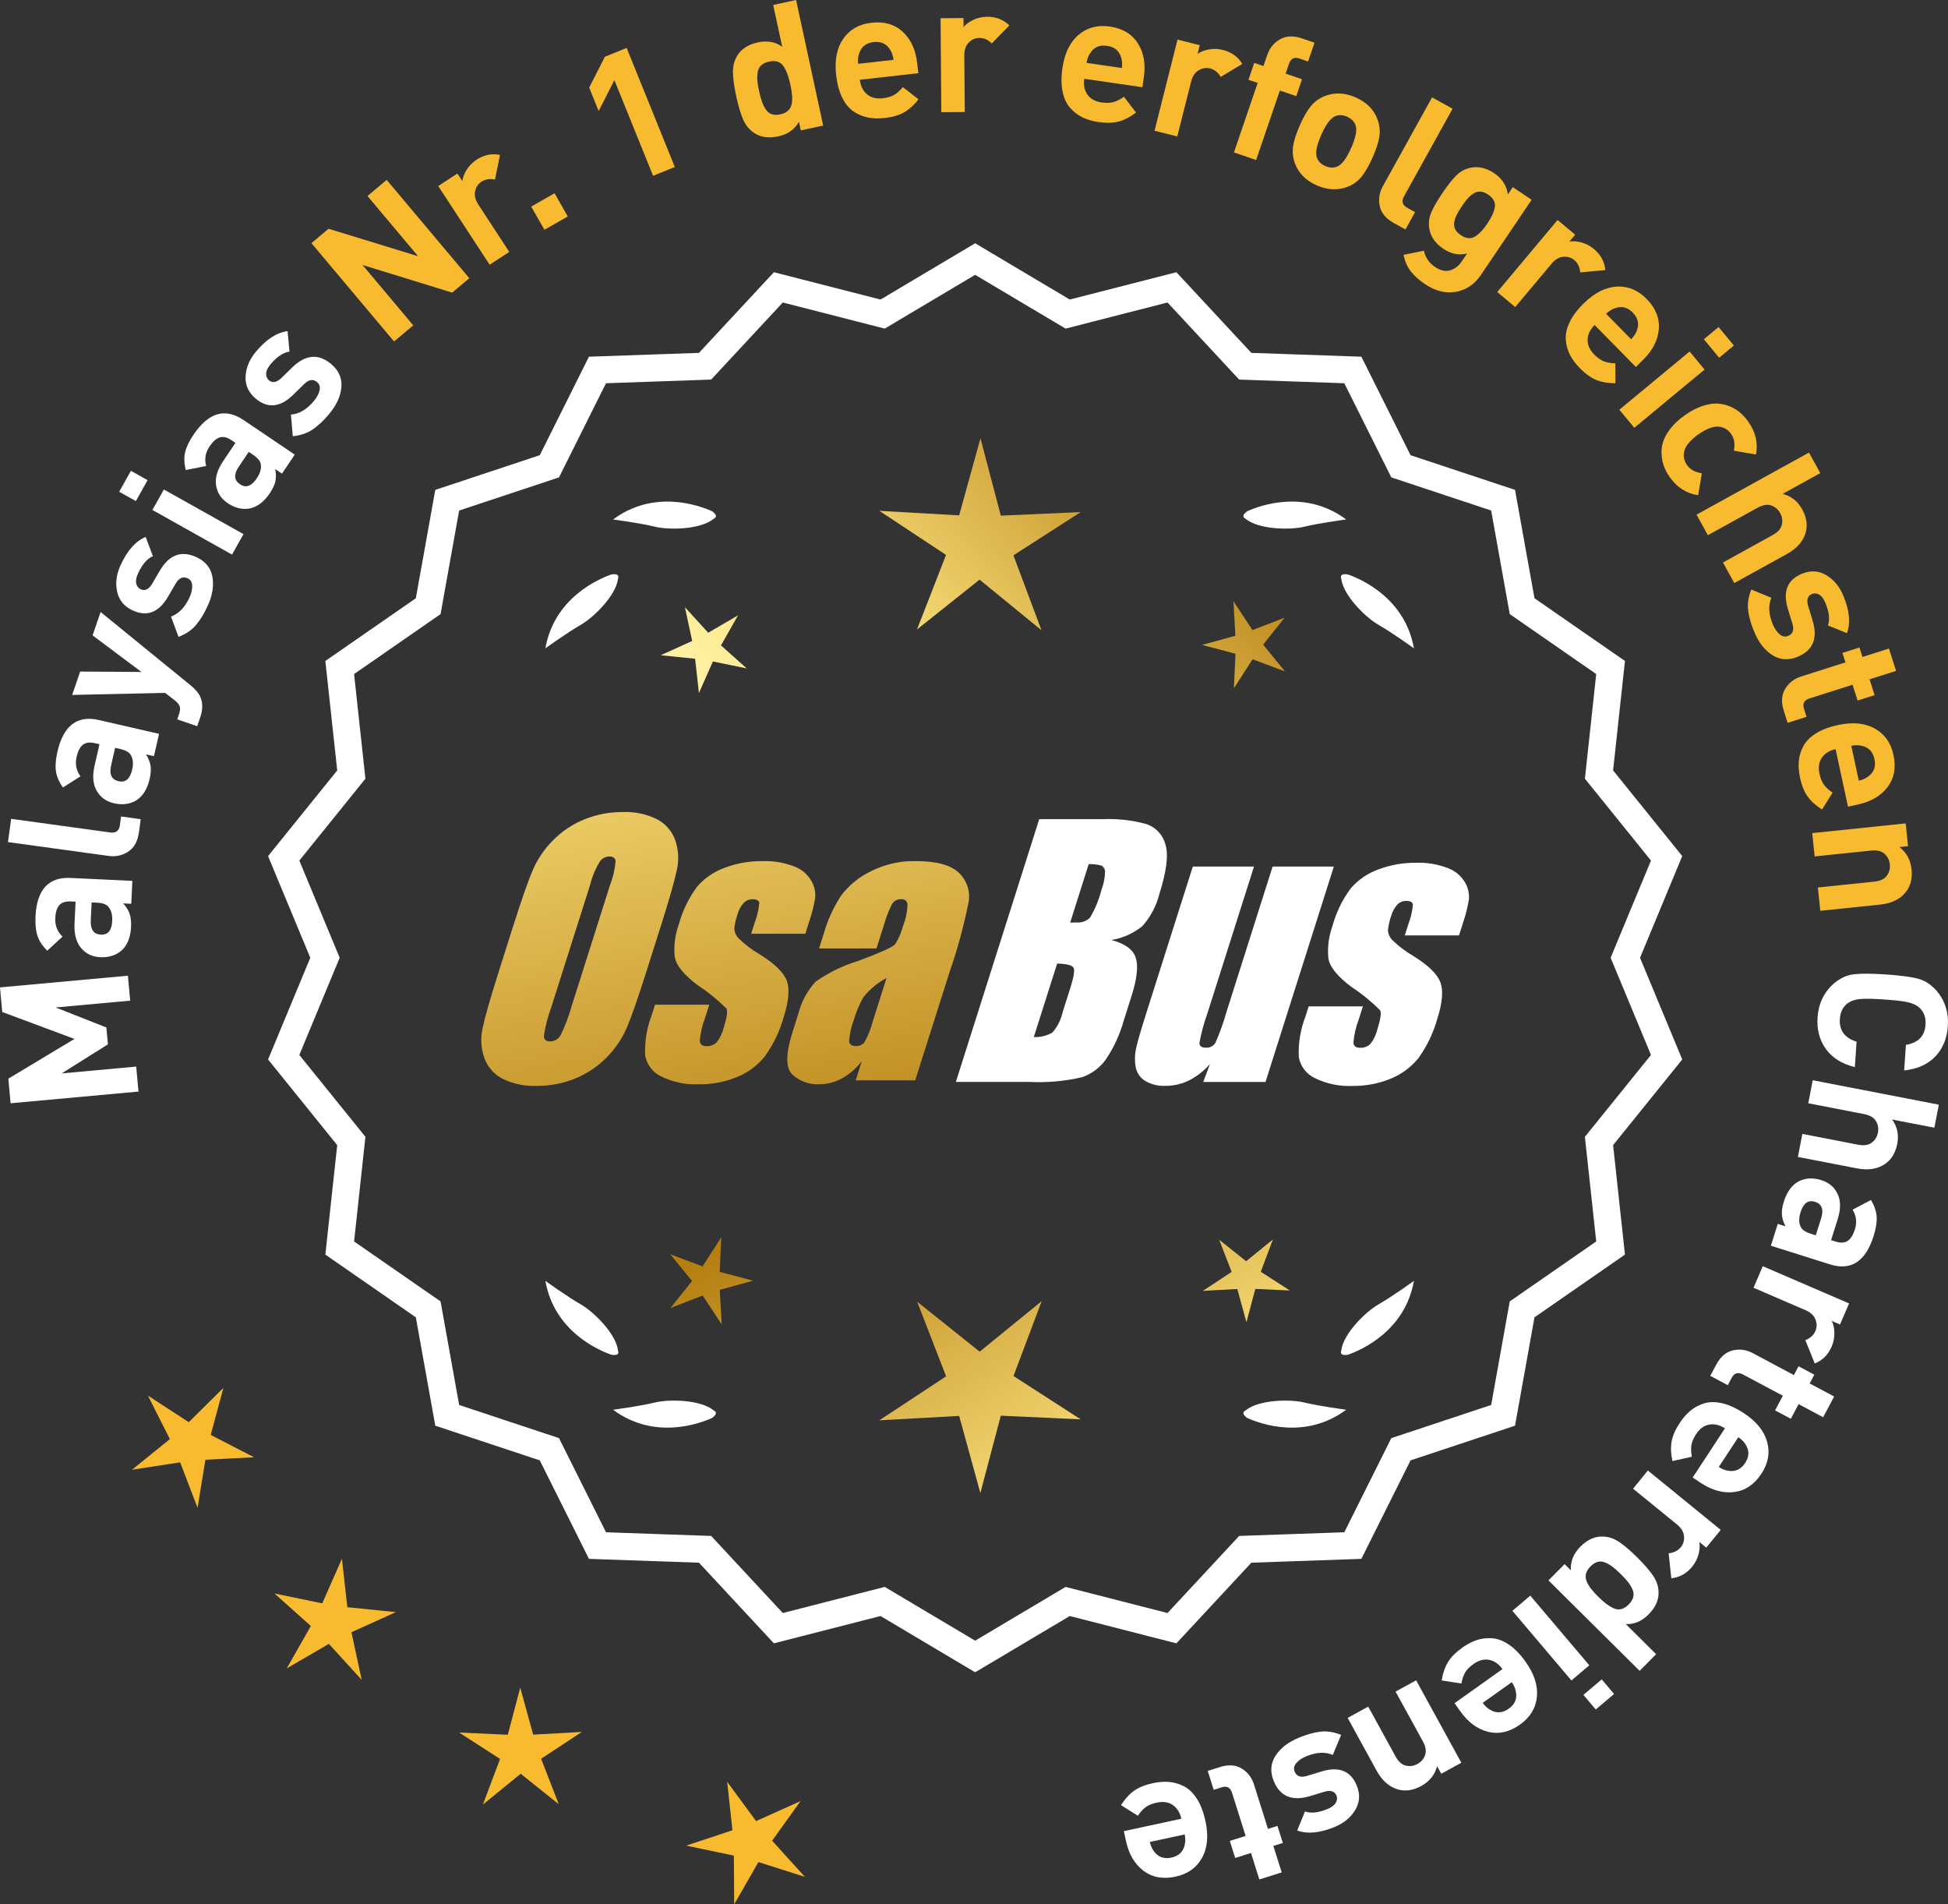 <?xml version="1.0" encoding="UTF-8"?>
<svg xmlns="http://www.w3.org/2000/svg" xmlns:xlink="http://www.w3.org/1999/xlink" id="Layer_2" data-name="Layer 2" viewBox="0 0 172.795 168.885">
  <rect x="0" y="0" width="172.795" height="168.885" fill="#333333" stroke="none"/>
  <defs>
    <style>
      .cls-1 {
        fill: url(#linear-gradient-8);
      }

      .cls-2 {
        fill: url(#linear-gradient-7);
      }

      .cls-3 {
        fill: url(#linear-gradient-5);
      }

      .cls-4 {
        fill: url(#linear-gradient-6);
      }

      .cls-5 {
        fill: url(#linear-gradient-9);
      }

      .cls-6 {
        fill: url(#linear-gradient-4);
      }

      .cls-7 {
        fill: url(#linear-gradient-3);
      }

      .cls-8 {
        fill: url(#linear-gradient-2);
      }

      .cls-9 {
        fill: url(#linear-gradient);
      }

      .cls-10 {
        fill: #f8ba2f;
      }

      .cls-11 {
        stroke: #fff;
        stroke-miterlimit: 10;
        stroke-width: .622px;
      }

      .cls-11, .cls-12 {
        fill: #fff;
      }
    </style>
    <linearGradient id="linear-gradient" x1="112.853" y1="194.565" x2="61.428" y2="112.046" gradientUnits="userSpaceOnUse">
      <stop offset="0" stop-color="#f9df7b"></stop>
      <stop offset=".279" stop-color="#b57e10"></stop>
      <stop offset=".323" stop-color="#c89d38"></stop>
      <stop offset=".417" stop-color="#efda86"></stop>
      <stop offset=".46" stop-color="#fff3a6"></stop>
      <stop offset=".642" stop-color="#f9df7b"></stop>
      <stop offset="1" stop-color="#b57e10"></stop>
    </linearGradient>
    <linearGradient id="linear-gradient-2" x1="126.101" y1="186.309" x2="74.675" y2="103.79" xlink:href="#linear-gradient"></linearGradient>
    <linearGradient id="linear-gradient-3" x1="147.628" y1="172.894" x2="96.202" y2="90.375" xlink:href="#linear-gradient"></linearGradient>
    <linearGradient id="linear-gradient-4" x1="47.416" y1="62.515" x2="79.108" y2="233.533" gradientUnits="userSpaceOnUse">
      <stop offset="0" stop-color="#f9df7b"></stop>
      <stop offset=".279" stop-color="#b57e10"></stop>
      <stop offset=".284" stop-color="#e5c25b"></stop>
      <stop offset=".286" stop-color="#f9df7b"></stop>
      <stop offset=".46" stop-color="#fff3a6"></stop>
      <stop offset=".642" stop-color="#f9df7b"></stop>
      <stop offset="1" stop-color="#b57e10"></stop>
    </linearGradient>
    <linearGradient id="linear-gradient-5" x1="59.924" y1="60.197" x2="91.616" y2="231.215" xlink:href="#linear-gradient-4"></linearGradient>
    <linearGradient id="linear-gradient-6" x1="72.549" y1="57.857" x2="104.241" y2="228.876" xlink:href="#linear-gradient-4"></linearGradient>
    <linearGradient id="linear-gradient-7" x1="51.862" y1="111.916" x2="117.639" y2="50.923" xlink:href="#linear-gradient"></linearGradient>
    <linearGradient id="linear-gradient-8" x1="29.643" y1="87.954" x2="95.42" y2="26.962" xlink:href="#linear-gradient"></linearGradient>
    <linearGradient id="linear-gradient-9" x1="36.699" y1="95.563" x2="102.475" y2="34.571" xlink:href="#linear-gradient"></linearGradient>
  </defs>
  <g id="Layer_1-2" data-name="Layer 1">
    <g>
      <g>
        <polygon class="cls-10" points="19.814 123.083 16.745 126.125 13.123 123.769 15.068 127.627 11.708 130.344 15.979 129.686 17.524 133.722 18.218 129.457 22.534 129.235 18.692 127.256 19.814 123.083"></polygon>
        <polygon class="cls-10" points="30.81 142.533 30.33 138.238 28.585 142.191 24.352 141.321 27.573 144.202 25.437 147.959 29.172 145.786 32.085 148.979 31.173 144.755 35.109 142.971 30.81 142.533"></polygon>
        <polygon class="cls-10" points="47.295 153.836 46.148 149.669 45.043 153.846 40.726 153.649 44.358 155.991 42.836 160.035 46.186 157.305 49.562 160.003 48 155.973 51.609 153.596 47.295 153.836"></polygon>
        <polygon class="cls-10" points="68.492 163.242 71.01 159.73 67.067 161.5 64.505 158.02 64.969 162.316 60.868 163.678 65.097 164.564 65.125 168.885 67.275 165.136 71.393 166.445 68.492 163.242"></polygon>
      </g>
      <path class="cls-11" d="M86.5,147.944l-8.345-4.961-9.405,2.409-6.61-7.111-9.703-.338-4.338-8.685-9.214-3.058-1.716-9.556-7.98-5.53,1.046-9.652-6.098-7.554,3.723-8.967-3.723-8.967,6.098-7.554-1.046-9.652,7.98-5.53,1.716-9.556,9.214-3.058,4.338-8.685,9.703-.338,6.61-7.111,9.405,2.409,8.345-4.961,8.345,4.961,9.405-2.409,6.61,7.111,9.703.338,4.338,8.685,9.214,3.058,1.716,9.556,7.98,5.53-1.046,9.652,6.098,7.554-3.723,8.967,3.723,8.967-6.098,7.554,1.046,9.652-7.98,5.53-1.716,9.556-9.214,3.058-4.338,8.685-9.703.338-6.61,7.111-9.405-2.409-8.345,4.961ZM78.43,141.068l8.07,4.797,8.07-4.797,9.095,2.329,6.392-6.877,9.383-.327,4.195-8.399,8.91-2.957,1.659-9.241,7.716-5.348-1.011-9.334,5.897-7.305-3.6-8.671,3.6-8.671-5.897-7.305,1.011-9.334-7.716-5.348-1.659-9.241-8.91-2.957-4.195-8.399-9.383-.327-6.392-6.877-9.095,2.329-8.07-4.797-8.07,4.797-9.095-2.329-6.392,6.877-9.383.327-4.195,8.399-8.91,2.957-1.659,9.241-7.716,5.348,1.011,9.334-5.897,7.305,3.6,8.671-3.6,8.671,5.897,7.305-1.011,9.334,7.716,5.348,1.659,9.241,8.91,2.957,4.195,8.399,9.383.327,6.392,6.877,9.095-2.329Z"></path>
      <g>
        <polygon class="cls-9" points="63.839 112.795 63.979 109.734 62.318 112.309 59.45 111.23 61.386 113.605 59.474 115.999 62.331 114.892 64.016 117.451 63.846 114.391 66.801 113.579 63.839 112.795"></polygon>
        <polygon class="cls-8" points="92.4 115.391 86.901 119.872 81.359 115.444 83.922 122.059 77.998 125.962 85.081 125.568 86.962 132.408 88.776 125.55 95.863 125.875 89.901 122.03 92.4 115.391"></polygon>
        <polygon class="cls-7" points="111.835 112.785 112.914 109.917 110.539 111.853 108.145 109.94 109.252 112.797 106.694 114.483 109.753 114.313 110.565 117.268 111.349 114.305 114.41 114.446 111.835 112.785"></polygon>
      </g>
      <g>
        <path class="cls-12" d="M110.508,125.069c-.114.057-.184.124-.207.201-.001.001-.002.002-.003.003.001 0.0.001 0.0.002.001-.036.131.066.291.35.488,1.179.524,5.149,1.947,8.764-.74,0,0-2.348-.308-3.726-.643-1.249-.304-4.027-.256-5.179.691Z"></path>
        <path class="cls-12" d="M118.968,120.031c0.0.001-0.0.003,0,.004.001-0.0.001-0.0.002-.001.063.12.248.166.589.115,1.217-.428,5.08-2.121,5.862-6.557,0,0-1.918,1.389-3.15,2.091-1.117.637-3.103,2.579-3.29,4.059-.043.12-.049.217-.013.288Z"></path>
      </g>
      <g>
        <path class="cls-12" d="M63.289,125.069c.114.057.184.124.207.201.001.001.002.002.003.003-.001 0-.001 0-.002.001.036.131-.066.291-.35.488-1.179.524-5.149,1.947-8.764-.74,0,0,2.348-.308,3.726-.643,1.249-.304,4.027-.256,5.179.691Z"></path>
        <path class="cls-12" d="M54.829,120.031c-0.0.001 0.0.003,0,.004-.001-0-.001-0-.002-.001-.063.12-.248.166-.589.115-1.217-.428-5.08-2.121-5.862-6.557,0,0,1.918,1.389,3.15,2.091,1.117.637,3.103,2.579,3.29,4.059.043.12.049.217.013.288Z"></path>
      </g>
      <g>
        <path class="cls-12" d="M63.289,46.022c.114-.057.184-.124.207-.201.001-.001.002-.002.003-.003-.001-0-.001-0-.002-.001.036-.131-.066-.291-.35-.488-1.179-.524-5.149-1.947-8.764.74,0,0,2.348.308,3.726.643,1.249.304,4.027.256,5.179-.691Z"></path>
        <path class="cls-12" d="M54.829,51.06c-0-.001 0-.003,0-.004-.001 0-.001 0-.002.001-.063-.12-.248-.166-.589-.115-1.217.428-5.08,2.121-5.862,6.557,0,0,1.918-1.389,3.15-2.091,1.117-.637,3.103-2.579,3.29-4.059.043-.12.049-.217.013-.288Z"></path>
      </g>
      <g>
        <path class="cls-12" d="M110.508,46.022c-.114-.057-.184-.124-.207-.201-.001-.001-.002-.002-.003-.003.001-0.0.001-0.0.002-.001-.036-.131.066-.291.35-.488,1.179-.524,5.149-1.947,8.764.74,0,0-2.348.308-3.726.643-1.249.304-4.027.256-5.179-.691Z"></path>
        <path class="cls-12" d="M118.968,51.06c0-.001-0-.003,0-.004.001 0.0.001 0.0.002.001.063-.12.248-.166.589-.115,1.217.428,5.08,2.121,5.862,6.557,0,0-1.918-1.389-3.15-2.091-1.117-.637-3.103-2.579-3.29-4.059-.043-.12-.049-.217-.013-.288Z"></path>
      </g>
      <g id="Group_4" data-name="Group 4">
        <g id="Group_1" data-name="Group 1">
          <path id="Path_1" data-name="Path 1" class="cls-6" d="M57.341,86.152c-.743,2.341-1.321,3.999-1.734,4.975-.429.998-1.045,1.904-1.814,2.67-.793.803-1.741,1.435-2.787,1.858-1.09.438-2.256.658-3.431.648-1.017.039-2.027-.171-2.945-.611-.769-.376-1.363-1.035-1.657-1.839-.308-.854-.365-1.778-.165-2.663.198-.958.677-2.638,1.438-5.039l1.265-3.987c.743-2.341,1.321-3.999,1.734-4.975.429-.998,1.045-1.904,1.814-2.67.793-.803,1.741-1.435,2.787-1.858,1.091-.437,2.256-.656,3.431-.646,1.017-.039,2.027.171,2.945.611.768.377,1.362,1.036,1.657,1.84.308.854.365,1.778.165,2.663-.198.958-.677,2.637-1.438,5.037l-1.266,3.986ZM54.116,78.494c.255-.669.42-1.369.49-2.082-.014-.303-.197-.454-.548-.454-.305.003-.593.136-.794.366-.426.665-.737,1.397-.922,2.166l-3.456,10.883c-.3.811-.515,1.65-.64,2.506,0,.319.194.476.565.476.383-.001.734-.212.915-.548.408-.836.739-1.708.988-2.604l3.398-10.71.003.003Z"></path>
          <path id="Path_2" data-name="Path 2" class="cls-3" d="M71.439,82.81h-4.81l.329-1.035c.208-.538.339-1.102.391-1.676-.018-.234-.216-.351-.592-.351-.295-.003-.578.115-.785.325-.254.277-.438.611-.538.973-.15.416-.25.849-.298,1.289.015.339.158.661.399.9.569.552,1.206,1.031,1.894,1.425,1.317.827,2.106,1.604,2.367,2.33.259.728.172,1.789-.271,3.182-.35,1.263-.919,2.454-1.683,3.518-.654.81-1.504,1.439-2.469,1.829-1.077.439-2.23.656-3.393.64-1.148.051-2.29-.186-3.322-.691-.755-.353-1.289-1.052-1.43-1.873-.055-1.217.143-2.433.582-3.57l.293-.922h4.808l-.384,1.21c-.246.642-.398,1.316-.454,2.001.022.307.216.461.574.461.33.02.655-.092.903-.311.308-.381.527-.826.64-1.302.289-.911.373-1.482.251-1.712-.764-.766-1.605-1.451-2.509-2.045-1.291-.958-1.987-1.829-2.088-2.612-.083-.943.039-1.893.359-2.784.329-1.218.883-2.363,1.634-3.376.659-.761,1.503-1.338,2.45-1.676,1.062-.401,2.19-.6,3.325-.589.978-.037,1.953.127,2.864.483.631.24,1.16.689,1.498,1.273.258.444.376.955.34,1.467-.114.719-.291,1.427-.53,2.114l-.348,1.111v-.008Z"></path>
          <path id="Path_3" data-name="Path 3" class="cls-4" d="M77.749,84.11h-5.095l.406-1.28c.343-1.213.869-2.366,1.559-3.42.686-.899,1.573-1.626,2.59-2.122,1.245-.636,2.629-.953,4.027-.922,1.836,0,3.11.347,3.822,1.042.696.657,1.021,1.616.867,2.561-.422,2.122-.99,4.212-1.701,6.255l-3.043,9.588h-5.279l.542-1.701c-.481.626-1.083,1.149-1.771,1.536-.626.339-1.326.515-2.038.512-.862.033-1.703-.275-2.341-.856-.611-.57-.611-1.82,0-3.75l.498-1.571c.264-1.09.8-2.096,1.558-2.923,1.131-.798,2.383-1.411,3.707-1.814,2.019-.75,3.134-1.252,3.343-1.508.313-.488.546-1.023.691-1.584.247-.621.386-1.28.41-1.948-.017-.269-.248-.473-.517-.457-.011.001-.021.002-.032.003-.317-.024-.622.121-.805.381-.322.631-.577,1.295-.761,1.979l-.638,1.997ZM78.64,86.728c-.793.427-1.493,1.009-2.056,1.712-.356.627-.637,1.293-.838,1.986-.24.612-.383,1.257-.424,1.913.033.285.223.432.582.432.297.022.586-.104.772-.337.316-.559.557-1.156.717-1.778l1.247-3.928Z"></path>
        </g>
        <g id="Group_3" data-name="Group 3">
          <path id="Path_7" data-name="Path 7" class="cls-12" d="M92.177,72.648h5.641c1.319-.059,2.639.092,3.91.446.817.29,1.437.967,1.654,1.807.278.907.098,2.367-.542,4.379-.264,1.057-.78,2.035-1.503,2.849-.794.644-1.742,1.07-2.751,1.236,1.207.319,1.928.841,2.162,1.576s.11,1.862-.373,3.376l-.684,2.162c-.345,1.246-.89,2.429-1.613,3.501-.526.72-1.258,1.262-2.1,1.554-1.523.352-3.088.492-4.649.417h-6.541l7.396-23.304h-.007ZM93.775,85.447l-2.073,6.522c.579.032,1.154-.108,1.654-.402.44-.507.747-1.115.893-1.771l.691-2.173c.318-.999.411-1.603.278-1.814-.132-.212-.611-.329-1.445-.359l.003-.004ZM96.57,76.638l-1.642,5.183c.245-.011.435-.014.57-.014.446.042.887-.119,1.2-.44.459-.785.804-1.631,1.024-2.513.188-.49.289-1.008.3-1.532.004-.229-.116-.442-.314-.556-.368-.102-.75-.144-1.131-.126l-.007-.002Z"></path>
          <path id="Path_8" data-name="Path 8" class="cls-12" d="M118.317,76.852l-6.061,19.1h-5.523l.596-1.588c-.519.596-1.147,1.088-1.851,1.449-.638.318-1.342.484-2.056.483-.66.041-1.318-.12-1.885-.461-.422-.281-.712-.723-.801-1.222-.094-.527-.084-1.068.03-1.591.114-.552.428-1.65.951-3.288l4.09-12.884h5.428l-4.126,12.997c-.313.861-.551,1.747-.713,2.648,0,.278.183.417.56.417.344.031.676-.137.856-.432.396-.901.729-1.829.995-2.776l4.079-12.854h5.428l.003.003Z"></path>
          <path id="Path_9" data-name="Path 9" class="cls-12" d="M129.418,82.957h-4.81l.329-1.035c.208-.538.339-1.102.391-1.676-.018-.234-.216-.351-.592-.351-.295-.003-.578.115-.784.325-.254.277-.438.611-.538.973-.15.416-.249.848-.297,1.287.015.339.158.661.399.9.569.553,1.205,1.032,1.893,1.426,1.317.827,2.106,1.604,2.367,2.33.259.728.172,1.789-.271,3.182-.35,1.263-.919,2.454-1.683,3.518-.654.809-1.504,1.439-2.469,1.829-1.077.439-2.23.656-3.393.64-1.148.051-2.29-.186-3.322-.691-.755-.353-1.289-1.052-1.43-1.873-.055-1.217.143-2.433.582-3.57l.293-.922h4.81l-.384,1.211c-.246.642-.398,1.316-.454,2.001.022.307.216.461.574.461.33.02.655-.092.903-.311.308-.381.527-.826.64-1.302.289-.911.373-1.482.251-1.712-.764-.766-1.605-1.451-2.509-2.045-1.291-.958-1.987-1.829-2.088-2.612-.083-.943.039-1.893.359-2.784.329-1.218.883-2.363,1.634-3.376.659-.761,1.503-1.338,2.45-1.676,1.062-.401,2.19-.6,3.325-.589.978-.037,1.953.127,2.864.483.632.239,1.163.689,1.503,1.273.258.444.376.955.34,1.467-.114.719-.291,1.427-.53,2.114l-.351,1.108-.004-.005Z"></path>
        </g>
      </g>
      <g>
        <path class="cls-12" d="M11.346,86.527l.202,2.215-6.612.604,4.5,1.774.138,1.498-4.103,2.577,6.611-.605.202,2.215-11.344,1.038-.199-2.183,5.863-3.524-6.404-2.387-.2-2.183,11.346-1.037Z"></path>
        <path class="cls-12" d="M11.741,78.121l-.097,2.03-.72-.034c.275.301.465.607.573.916s.15.699.128,1.167c-.044.927-.323,1.624-.835,2.091-.502.435-1.136.635-1.903.598-.703-.034-1.27-.306-1.698-.818-.431-.511-.623-1.236-.577-2.174l.092-1.934-.416-.02c-.458-.022-.798.085-1.016.32-.22.236-.343.624-.368,1.168-.031.65.183,1.194.642,1.633l-1.356,1.249c-.427-.426-.718-.864-.865-1.315-.149-.45-.208-1.027-.175-1.73.112-2.365,1.149-3.501,3.109-3.408l5.482.261ZM8.574,80.052l-.448-.021-.075,1.582c-.038.82.261,1.246.9,1.276.629.03.963-.376,1.003-1.218.026-.543-.088-.959-.341-1.25-.171-.222-.518-.345-1.039-.37Z"></path>
        <path class="cls-12" d="M12.483,72.649l-.16,1.173c-.109.792-.424,1.36-.945,1.703-.521.343-1.104.47-1.748.381l-8.924-1.226.283-2.061,8.797,1.209c.497.068.778-.141.846-.627l.108-.792,1.743.239Z"></path>
        <path class="cls-12" d="M14.109,65.081l-.455,1.98-.702-.161c.218.345.351.68.402,1.003s.025.714-.08,1.172c-.208.904-.606,1.541-1.193,1.909-.57.339-1.23.424-1.979.251-.687-.157-1.195-.526-1.527-1.106-.331-.58-.394-1.327-.183-2.242l.433-1.887-.406-.093c-.446-.103-.8-.058-1.057.135-.258.193-.447.554-.567,1.084-.147.635-.032,1.208.343,1.721l-1.557.989c-.346-.495-.553-.978-.62-1.447-.066-.47-.022-1.048.136-1.734.529-2.308,1.752-3.242,3.664-2.803l5.349,1.228ZM10.65,66.421l-.438-.1-.354,1.544c-.184.801.036,1.272.66,1.416.613.141,1.014-.199,1.204-1.021.12-.53.083-.96-.115-1.29-.129-.248-.447-.431-.957-.548Z"></path>
        <path class="cls-12" d="M8.926,54.275l7.997,6.516c.396.328.666.64.812.938.264.542.272,1.176.023,1.903l-.265.772-1.771-.608.155-.454c.098-.282.121-.508.071-.677-.049-.169-.197-.353-.444-.551l-.855-.665-8.248.181.711-2.073,5.434.037-4.333-3.246.712-2.073Z"></path>
        <path class="cls-12" d="M17.418,49.406c.804.371,1.278.953,1.423,1.748.145.795.001,1.662-.432,2.602-.32.698-.67,1.265-1.047,1.702-.378.437-.888.778-1.527,1.023l-.667-1.804c.689-.246,1.236-.81,1.642-1.692.17-.368.249-.713.239-1.035-.011-.322-.146-.543-.408-.663-.416-.192-.772-.032-1.065.479l-.679,1.167c-.814,1.386-1.855,1.788-3.125,1.203-.757-.348-1.216-.903-1.382-1.667s-.062-1.552.313-2.365c.593-1.288,1.333-2.117,2.218-2.484l.642,1.705c-.513.222-.952.73-1.317,1.525-.165.358-.22.66-.161.904.059.244.189.413.393.506.379.174.717.012,1.016-.484l.664-1.138c.837-1.435,1.924-1.845,3.262-1.229Z"></path>
        <path class="cls-12" d="M13.092,42.583l-1.04,1.856-1.48-.829,1.04-1.856,1.48.829ZM21.598,47.369l-1.018,1.814-7.062-3.958,1.018-1.815,7.062,3.958Z"></path>
        <path class="cls-12" d="M26.147,40.319l-1.136,1.684-.598-.403c.077.4.083.76.015,1.081-.069.321-.234.676-.497,1.064-.519.769-1.119,1.22-1.801,1.352-.654.112-1.299-.047-1.937-.477-.582-.394-.925-.921-1.026-1.581-.102-.66.11-1.379.636-2.158l1.083-1.605-.346-.233c-.38-.257-.725-.341-1.035-.254-.31.087-.615.356-.921.807-.363.54-.463,1.116-.298,1.729l-1.808.363c-.145-.587-.164-1.111-.059-1.573.106-.462.356-.986.751-1.569,1.324-1.963,2.8-2.396,4.428-1.298l4.548,3.07ZM22.438,40.325l-.372-.25-.886,1.313c-.459.681-.424,1.2.106,1.558.521.352,1.019.179,1.489-.52.305-.451.423-.866.358-1.245-.031-.278-.264-.563-.696-.856Z"></path>
        <path class="cls-12" d="M29.372,32.282c.678.57.979,1.257.91,2.062-.071.805-.439,1.603-1.106,2.395-.494.587-.981,1.042-1.461,1.363-.479.322-1.061.515-1.744.582l-.164-1.916c.729-.055,1.405-.454,2.031-1.197.261-.31.429-.622.505-.935.075-.313.002-.562-.218-.748-.352-.295-.735-.236-1.154.179l-.963.946c-1.152,1.121-2.265,1.232-3.333.332-.637-.536-.934-1.193-.891-1.973s.352-1.512.93-2.198c.912-1.085,1.845-1.688,2.797-1.808l.167,1.814c-.554.078-1.111.452-1.676,1.121-.254.302-.385.579-.394.829-.01.25.073.448.244.592.317.268.688.202,1.106-.198l.943-.921c1.187-1.162,2.343-1.269,3.47-.321Z"></path>
        <path class="cls-10" d="M41.63,24.673l-1.519,1.277-7.952-2.449,4.498,5.352-1.702,1.431-7.33-8.72,1.519-1.277,7.943,2.437-4.49-5.34,1.702-1.431,7.331,8.72Z"></path>
        <path class="cls-10" d="M44.354,13.741l-.447,2.184c-.457-.096-.855-.033-1.195.188-.294.192-.483.475-.564.847-.083.372.011.764.279,1.174l2.746,4.207-1.74,1.137-4.559-6.979,1.701-1.111.438.67c.038-.331.169-.671.393-1.021.223-.349.515-.641.871-.875.662-.432,1.354-.571,2.077-.42Z"></path>
        <path class="cls-10" d="M50.364,19.197l-2.07,1.181-1.174-2.057,2.071-1.181,1.173,2.057Z"></path>
        <path class="cls-10" d="M59.86,14.809l-1.928.781-3.434-8.483-1.395,2.739-.84-2.077,1.394-2.739,1.928-.781,4.274,10.56Z"></path>
        <path class="cls-10" d="M73.018,11.136l-1.985.428-.165-.766c-.388.684-.997,1.115-1.833,1.295-.854.185-1.569.083-2.145-.307-.433-.288-.76-.692-.982-1.212-.221-.52-.423-1.202-.604-2.047-.181-.834-.276-1.533-.29-2.098-.013-.564.119-1.067.396-1.509.362-.591.968-.978,1.812-1.16.834-.18,1.555-.052,2.162.385l-.799-3.707,2.033-.439,2.4,11.136ZM70.104,7.493c-.164-.761-.38-1.32-.648-1.677-.269-.357-.684-.475-1.245-.353-.292.063-.523.173-.69.329-.169.156-.272.359-.312.607-.039.249-.048.499-.026.75.021.252.073.565.153.941.081.375.164.682.248.92.084.239.195.465.335.681.139.215.317.36.534.433.218.073.474.078.766.015s.522-.172.69-.329c.168-.156.274-.359.318-.609.044-.25.055-.505.03-.768-.023-.262-.074-.576-.153-.94Z"></path>
        <path class="cls-10" d="M81.458,6.492l-5.185.582c.062.551.271.979.627,1.282.356.304.821.423,1.394.359.423-.048.765-.147,1.021-.3.258-.152.513-.382.768-.69l1.393,1.083c-.393.506-.814.888-1.264,1.148-.448.26-1.027.429-1.737.509-.53.06-1.017.047-1.461-.037-.444-.084-.869-.26-1.274-.525-.406-.266-.747-.673-1.022-1.222-.277-.548-.459-1.226-.55-2.031-.149-1.325.063-2.398.637-3.219.573-.821,1.406-1.293,2.498-1.415,1.135-.127,2.061.142,2.78.807.718.666,1.144,1.597,1.278,2.795l.099.875ZM79.264,5.305c-.051-.359-.148-.649-.291-.869-.318-.544-.812-.779-1.479-.704-.668.075-1.097.413-1.286,1.014-.091.247-.121.55-.091.912l3.147-.353Z"></path>
        <path class="cls-10" d="M89.533,2.254l-1.555,1.597c-.334-.328-.703-.49-1.108-.487-.352.003-.662.139-.934.408-.269.269-.401.649-.398,1.139l.041,5.024-2.08.017-.067-8.335,2.031-.016.007.8c.212-.258.506-.473.884-.647.376-.173.778-.262,1.205-.266.79-.006,1.448.25,1.975.768Z"></path>
        <path class="cls-10" d="M101.338,7.735l-5.162-.748c-.079.549.015,1.015.282,1.399.268.384.688.616,1.257.699.422.061.777.051,1.064-.032.287-.082.592-.24.916-.473l1.075,1.4c-.51.39-1.014.653-1.513.791-.499.137-1.104.155-1.812.053-.528-.076-.995-.212-1.403-.406-.409-.194-.775-.47-1.101-.83-.325-.36-.553-.84-.68-1.44-.13-.601-.137-1.302-.02-2.104.191-1.319.667-2.304,1.431-2.953.763-.649,1.687-.895,2.774-.738,1.129.164,1.958.658,2.484,1.484.527.826.704,1.834.531,3.028l-.126.871ZM99.516,6.032c.041-.36.021-.665-.062-.915-.171-.606-.589-.958-1.254-1.054-.665-.096-1.165.122-1.501.656-.15.215-.257.502-.319.859l3.136.454Z"></path>
        <path class="cls-10" d="M110.194,5.669l-1.908,1.152c-.24-.401-.556-.652-.948-.751-.343-.086-.677-.033-1.006.159-.33.192-.554.526-.674,1.002l-1.23,4.871-2.017-.509,2.041-8.083,1.97.498-.194.776c.268-.196.607-.33,1.017-.403s.819-.057,1.234.048c.765.193,1.337.607,1.716,1.242Z"></path>
        <path class="cls-10" d="M114.982,8.527l-1.453-.497-2.106,6.162-1.968-.673,2.105-6.162-.817-.28.512-1.499.817.279.338-.984c.209-.615.588-1.078,1.133-1.388.546-.309,1.191-.336,1.938-.081l1.121.383-.57,1.666-.771-.264c-.455-.155-.763.004-.926.479l-.294.863,1.454.497-.513,1.499Z"></path>
        <path class="cls-10" d="M121.756,13.962c-.324.731-.647,1.297-.972,1.696-.322.399-.726.696-1.208.891-.881.356-1.809.318-2.783-.114-.967-.428-1.613-1.088-1.941-1.98-.176-.498-.224-1.001-.146-1.508.08-.508.279-1.122.599-1.844.32-.721.64-1.279.961-1.674.32-.395.725-.694,1.212-.898.881-.356,1.804-.32,2.771.108.994.441,1.646,1.103,1.954,1.986.177.498.225.999.148,1.501-.078.503-.275,1.115-.595,1.836ZM119.854,13.119c.42-.946.545-1.625.378-2.038-.124-.324-.373-.568-.742-.732-.361-.16-.703-.178-1.027-.052-.417.153-.836.703-1.255,1.648-.424.956-.553,1.64-.386,2.052.125.324.368.565.729.725.37.164.717.184,1.041.059.418-.153.839-.708,1.262-1.663Z"></path>
        <path class="cls-10" d="M124.671,20.352l-1.035-.574c-.7-.388-1.116-.886-1.247-1.496-.133-.61-.04-1.199.274-1.768l4.367-7.879,1.819,1.008-4.305,7.767c-.244.439-.149.777.279,1.015l.699.388-.853,1.539Z"></path>
        <path class="cls-10" d="M131.366,24.378c-.566.839-1.308,1.34-2.221,1.502-.913.161-1.83-.068-2.749-.689-.549-.37-.972-.753-1.271-1.148-.299-.395-.508-.877-.626-1.446l1.81-.362c.122.598.454,1.08.993,1.444.477.323.923.42,1.337.294.412-.126.754-.388,1.021-.786l.476-.703c-.726.179-1.429.039-2.11-.421-.688-.466-1.101-1.039-1.23-1.72-.099-.503-.051-.989.144-1.457.192-.468.528-1.055,1.006-1.762.479-.707.896-1.236,1.255-1.586s.789-.573,1.293-.671c.681-.132,1.371.038,2.069.509.681.46,1.077,1.082,1.191,1.867l.438-.65,1.671,1.128-4.496,6.656ZM131.937,19.819c.376-.557.596-1.045.66-1.465.065-.42-.132-.785-.593-1.095-.247-.167-.479-.257-.697-.268-.217-.012-.426.05-.626.185s-.375.288-.522.459c-.147.17-.311.389-.489.654s-.32.498-.424.699c-.103.2-.183.417-.237.651-.055.233-.034.452.058.657.094.205.265.39.512.558.248.167.483.256.71.266.225.01.434-.053.63-.191s.37-.291.522-.458c.151-.168.316-.384.497-.649Z"></path>
        <path class="cls-10" d="M142.396,23.951l-2.22.207c-.04-.466-.217-.829-.527-1.089-.27-.226-.594-.324-.974-.295-.38.03-.728.233-1.042.609l-3.227,3.851-1.595-1.336,5.353-6.39,1.559,1.305-.514.613c.328-.06.692-.033,1.091.08.4.112.764.305,1.091.58.605.507.94,1.128,1.005,1.865Z"></path>
        <path class="cls-10" d="M145.107,32.546l-3.657-3.721c-.396.389-.603.817-.621,1.284-.019.468.173.907.576,1.318.299.304.588.51.867.618.277.108.616.168,1.015.179l.009,1.765c-.642.002-1.204-.094-1.684-.286-.481-.193-.973-.544-1.473-1.054-.375-.38-.666-.771-.873-1.173-.208-.402-.332-.844-.373-1.327-.04-.483.069-1.003.331-1.559.262-.556.681-1.118,1.259-1.686.952-.935,1.927-1.43,2.928-1.485,1-.055,1.885.309,2.654,1.093.8.814,1.16,1.709,1.079,2.686-.08.976-.55,1.886-1.41,2.731l-.627.617ZM144.688,30.087c.251-.262.419-.517.505-.765.231-.586.111-1.119-.36-1.598-.471-.48-1.001-.609-1.591-.388-.25.081-.508.244-.774.491l2.221,2.26Z"></path>
        <path class="cls-10" d="M144.969,37.938l-1.327-1.602,6.234-5.164,1.327,1.602-6.234,5.165ZM152.495,31.725l-1.357-1.639,1.306-1.082,1.357,1.639-1.306,1.082Z"></path>
        <path class="cls-10" d="M150.632,43.919c-1.036-.157-1.874-.688-2.513-1.595-.204-.288-.367-.59-.493-.906-.125-.317-.204-.668-.234-1.057-.034-.388.009-.773.125-1.155.115-.382.336-.782.661-1.2.324-.418.754-.815,1.285-1.19.533-.375,1.05-.645,1.553-.81s.951-.237,1.346-.215c.395.022.771.113,1.132.271.357.158.663.351.915.578.251.228.479.485.681.773.646.916.869,1.88.67,2.895l-1.961-.34c.122-.583.045-1.076-.239-1.477-.282-.401-.657-.619-1.126-.654-.492-.032-1.083.195-1.771.68-.698.492-1.114.974-1.25,1.449-.126.453-.046.88.237,1.281.282.401.72.641,1.311.721l-.328,1.953Z"></path>
        <path class="cls-10" d="M153.838,51.708l-1.005-1.821,4.411-2.437c.458-.253.728-.557.811-.914.084-.357.035-.699-.145-1.025-.186-.336-.453-.564-.798-.684-.347-.119-.748-.053-1.206.2l-4.412,2.437-1.006-1.821,9.973-5.508,1.005,1.821-3.347,1.849c.757.179,1.336.633,1.738,1.361.397.719.5,1.412.308,2.078-.223.769-.776,1.397-1.664,1.888l-4.663,2.576Z"></path>
        <path class="cls-10" d="M159.469,58.243c-.817.34-1.567.293-2.25-.14-.682-.433-1.221-1.127-1.618-2.083-.295-.709-.474-1.351-.539-1.924-.064-.574.03-1.18.284-1.816l1.779.734c-.287.673-.243,1.458.129,2.354.155.374.354.667.598.877.243.211.498.261.764.151.423-.176.548-.545.372-1.107l-.397-1.29c-.466-1.539-.054-2.577,1.237-3.113.769-.319,1.488-.281,2.161.116.673.396,1.182,1.008,1.525,1.835.544,1.31.649,2.415.318,3.315l-1.687-.685c.185-.527.109-1.195-.226-2.003-.15-.364-.336-.608-.556-.731-.218-.123-.431-.141-.638-.055-.384.159-.495.518-.333,1.074l.385,1.261c.487,1.588.051,2.665-1.31,3.229Z"></path>
        <path class="cls-10" d="M158.57,64.104l-.344-1.083c-.24-.752-.199-1.395.124-1.929s.795-.899,1.414-1.097l3.935-1.252-.269-.838,1.51-.48.269.838,2.347-.747.632,1.982-2.349.747.446,1.403-1.509.48-.447-1.403-3.812,1.213c-.478.152-.644.457-.498.914l.228.717-1.677.534Z"></path>
        <path class="cls-10" d="M163.924,71.538l-1.1-5.099c-.543.117-.946.368-1.213.753-.267.385-.339.859-.217,1.422.09.417.224.746.401.986.176.24.431.472.763.695l-.938,1.495c-.544-.341-.966-.722-1.27-1.142-.303-.42-.531-.98-.681-1.678-.112-.521-.149-1.007-.11-1.458.038-.45.171-.891.395-1.321.224-.43.594-.811,1.112-1.14.519-.33,1.174-.581,1.966-.751,1.304-.281,2.392-.178,3.268.31.874.488,1.428,1.269,1.659,2.343.24,1.115.065,2.064-.524,2.846-.591.782-1.474,1.3-2.651,1.554l-.86.186ZM164.884,69.236c.353-.087.631-.213.835-.376.51-.372.693-.886.552-1.543-.143-.657-.521-1.05-1.138-1.179-.255-.065-.561-.065-.917.001l.668,3.097Z"></path>
        <path class="cls-10" d="M161.467,80.775l-.215-2.069,5.013-.52c.521-.054.888-.229,1.104-.525.215-.296.305-.63.267-1.001-.041-.382-.196-.695-.469-.941-.272-.245-.668-.341-1.188-.287l-5.013.52-.214-2.069,8.29-.86.21,2.021-.765.079c.63.481.987,1.141,1.074,1.98.085.817-.091,1.494-.528,2.033-.504.621-1.26.983-2.268,1.088l-5.3.55Z"></path>
        <path class="cls-12" d="M164.534,94.635c-1.146-.281-2.004-.815-2.569-1.602-.567-.787-.813-1.723-.74-2.808.083-1.213.551-2.203,1.405-2.968.556-.486,1.149-.769,1.781-.849.631-.08,1.591-.076,2.878.011,1.288.087,2.239.213,2.853.378.615.165,1.165.525,1.651,1.082.742.874,1.072,1.917.989,3.13-.074,1.085-.444,1.979-1.112,2.683-.669.703-1.589,1.116-2.763,1.24l.154-2.267c1.092-.183,1.673-.779,1.741-1.79.042-.607-.124-1.094-.494-1.461-.229-.23-.554-.398-.968-.507-.415-.108-1.149-.198-2.203-.27-1.053-.072-1.793-.082-2.219-.03-.425.051-.769.175-1.028.371-.416.313-.646.774-.688,1.381-.068,1.021.426,1.696,1.483,2.025l-.152,2.25Z"></path>
        <path class="cls-12" d="M159.479,102.601l.396-2.042,4.947.959c.514.099.915.039,1.209-.181.291-.22.474-.514.545-.88.073-.377.015-.722-.174-1.036-.189-.314-.541-.52-1.054-.62l-4.948-.959.396-2.042,11.185,2.167-.396,2.042-3.754-.727c.466.623.619,1.343.461,2.159-.156.806-.522,1.404-1.096,1.792-.663.447-1.492.575-2.487.382l-5.23-1.013Z"></path>
        <path class="cls-12" d="M157.083,110.479l.61-1.938.688.216c-.188-.361-.296-.705-.32-1.032-.025-.326.032-.714.173-1.162.28-.885.728-1.488,1.343-1.808.595-.293,1.26-.324,1.991-.093.672.212,1.15.619,1.436,1.224.284.604.285,1.354.003,2.249l-.583,1.846.397.125c.437.138.792.121,1.064-.05.271-.172.49-.517.653-1.035.196-.621.127-1.201-.206-1.742l1.632-.861c.305.521.473,1.019.502,1.492.03.473-.061,1.046-.273,1.717-.713,2.258-2.005,3.093-3.876,2.502l-5.233-1.652ZM160.638,109.42l.428.135.476-1.51c.248-.784.066-1.271-.543-1.464-.602-.189-1.028.118-1.281.921-.164.519-.161.95.011,1.295.108.258.412.466.91.623Z"></path>
        <path class="cls-12" d="M160.976,120.921l-.835-2.067c.435-.173.731-.445.894-.818.139-.323.14-.663.003-1.018-.138-.355-.432-.631-.882-.825l-4.614-1.989.825-1.91,7.654,3.301-.805,1.866-.735-.317c.151.297.229.653.236,1.069.007.415-.074.819-.243,1.21-.312.725-.812,1.224-1.498,1.497Z"></path>
        <path class="cls-12" d="M151.708,122.018l.533-1.002c.371-.697.861-1.116,1.469-1.258.607-.142,1.198-.06,1.772.246l3.643,1.942.414-.777,1.397.745-.414.777,2.175,1.159-.979,1.835-2.174-1.159-.691,1.299-1.398-.745.691-1.299-3.53-1.881c-.441-.236-.776-.142-1.002.281l-.353.664-1.554-.828Z"></path>
        <path class="cls-12" d="M150.146,131.035l2.862-4.361c-.464-.304-.927-.416-1.387-.336-.462.08-.85.361-1.166.843-.234.357-.374.683-.421.978-.047.294-.034.638.041,1.031l-1.724.382c-.138-.626-.163-1.195-.077-1.706.086-.511.325-1.066.718-1.663.292-.446.612-.813.961-1.101.35-.288.755-.504,1.219-.646.463-.143.994-.145,1.593-.008.599.138,1.237.429,1.914.874,1.115.731,1.806,1.58,2.072,2.545.267.965.098,1.907-.505,2.826-.627.954-1.425,1.496-2.396,1.624-.971.128-1.961-.138-2.969-.799l-.736-.482ZM152.461,130.104c.311.189.594.3.854.331.623.102,1.118-.128,1.486-.69.369-.562.382-1.108.041-1.638-.132-.227-.346-.444-.645-.652l-1.737,2.649Z"></path>
        <path class="cls-12" d="M148.252,139.968l-.237-2.216c.465-.047.825-.229,1.082-.542.222-.273.315-.599.281-.979-.035-.379-.243-.724-.623-1.034l-3.896-3.173,1.313-1.613,6.463,5.265-1.283,1.575-.62-.505c.063.327.043.691-.064,1.093-.107.401-.295.767-.565,1.098-.497.612-1.114.955-1.851,1.031Z"></path>
        <path class="cls-12" d="M137.354,140.154l1.432-1.442.556.552c-.048-.785.229-1.479.829-2.085.616-.621,1.271-.926,1.965-.913.521.005,1.015.166,1.484.48.469.315,1.011.777,1.623,1.385.605.601,1.068,1.135,1.387,1.601.319.466.482.96.492,1.48.019.694-.276,1.347-.886,1.961-.602.606-1.274.891-2.021.857l2.691,2.67-1.465,1.477-8.087-8.023ZM141.784,141.618c.553.548,1.039.899,1.458,1.052.419.153.831.025,1.237-.384.211-.212.344-.429.398-.652.056-.223.031-.449-.07-.678-.103-.23-.231-.444-.388-.644-.154-.199-.368-.434-.642-.705-.272-.271-.509-.483-.709-.636-.201-.154-.418-.283-.652-.388-.234-.105-.462-.128-.685-.071s-.439.192-.649.404-.343.429-.399.652c-.056.223-.033.451.065.684.1.233.229.454.394.66.162.207.376.442.642.705Z"></path>
        <path class="cls-12" d="M134.155,142.855l1.587-1.345,5.235,6.176-1.587,1.345-5.235-6.176ZM140.454,150.311l1.624-1.376,1.097,1.294-1.623,1.376-1.098-1.294Z"></path>
        <path class="cls-12" d="M129.024,151.045l4.251-3.022c-.322-.452-.711-.725-1.17-.817-.458-.093-.924.028-1.393.361-.348.247-.597.5-.747.757-.151.258-.263.583-.337.976l-1.744-.271c.099-.633.282-1.172.549-1.617.267-.444.691-.874,1.272-1.288.436-.31.867-.535,1.296-.676.43-.142.886-.195,1.369-.159.483.036.979.226,1.487.572.509.346.996.849,1.466,1.51.772,1.087,1.108,2.128,1.005,3.124-.104.996-.603,1.812-1.499,2.449-.93.661-1.87.875-2.822.642-.95-.234-1.776-.841-2.473-1.823l-.511-.717ZM131.519,151.019c.22.289.443.496.676.619.543.321,1.088.287,1.635-.102.548-.389.759-.893.634-1.511-.04-.26-.16-.54-.362-.842l-2.582,1.836Z"></path>
        <path class="cls-12" d="M119.543,152.352l1.823-1.001,2.425,4.418c.251.458.556.729.911.814.356.084.699.036,1.027-.144.336-.184.564-.45.685-.796.12-.346.055-.748-.196-1.206l-2.425-4.418,1.823-1,4.011,7.308-1.781.978-.37-.673c-.199.767-.668,1.352-1.407,1.758-.72.395-1.414.496-2.08.302-.768-.224-1.395-.78-1.883-1.668l-2.562-4.671Z"></path>
        <path class="cls-12" d="M112.99,157.966c-.338-.819-.288-1.569.146-2.25.436-.681,1.13-1.219,2.087-1.613.71-.292,1.353-.471,1.927-.534.573-.063,1.179.033,1.815.29l-.74,1.776c-.672-.289-1.457-.248-2.355.122-.374.154-.667.353-.879.596-.211.243-.262.497-.152.764.175.424.544.549,1.106.375l1.291-.394c1.541-.462,2.577-.047,3.109,1.245.317.769.276,1.49-.122,2.161-.397.672-1.012,1.178-1.84,1.52-1.312.54-2.416.644-3.315.311l.69-1.686c.526.187,1.194.113,2.004-.22.364-.15.608-.335.731-.553.124-.219.143-.431.058-.638-.158-.385-.517-.497-1.072-.337l-1.263.382c-1.59.482-2.665.042-3.226-1.318Z"></path>
        <path class="cls-12" d="M107.129,157.052l1.083-.342c.753-.238,1.396-.194,1.929.13.533.324.897.796,1.093,1.417l1.241,3.937.839-.265.478,1.511-.841.265.741,2.35-1.984.625-.74-2.35-1.403.442-.477-1.511,1.404-.442-1.203-3.815c-.15-.478-.455-.645-.912-.501l-.718.226-.529-1.679Z"></path>
        <path class="cls-12" d="M99.689,162.394l5.1-1.1c-.118-.542-.369-.947-.753-1.213-.386-.266-.859-.338-1.423-.217-.417.09-.746.223-.985.401-.24.177-.473.432-.694.764l-1.496-.938c.342-.543.724-.966,1.143-1.269.42-.303.979-.53,1.678-.681.521-.113,1.008-.149,1.458-.11s.892.17,1.321.394c.43.223.81.594,1.141,1.113.329.518.579,1.173.75,1.966.282,1.303.179,2.392-.31,3.267-.487.874-1.269,1.427-2.343,1.659-1.116.24-2.064.066-2.847-.523-.782-.59-1.299-1.474-1.554-2.652l-.186-.86ZM101.991,163.354c.087.352.213.631.377.835.371.509.886.693,1.543.551.656-.142,1.05-.521,1.179-1.138.064-.254.064-.56-.002-.916l-3.097.668Z"></path>
      </g>
      <g>
        <polygon class="cls-2" points="112.044 57.168 113.957 54.774 111.1 55.881 109.414 53.322 109.584 56.382 106.63 57.194 109.592 57.978 109.452 61.039 111.112 58.464 113.98 59.543 112.044 57.168"></polygon>
        <polygon class="cls-1" points="65.468 54.572 62.819 56.113 60.754 53.849 61.4 56.844 58.609 58.109 61.658 58.42 61.998 61.465 63.236 58.662 66.237 59.279 63.953 57.236 65.468 54.572"></polygon>
        <polygon class="cls-5" points="88.776 45.729 86.971 38.868 85.08 45.706 77.998 45.302 83.916 49.213 81.343 55.824 86.892 51.404 92.384 55.894 89.895 49.251 95.863 45.415 88.776 45.729"></polygon>
      </g>
    </g>
  </g>
</svg>
